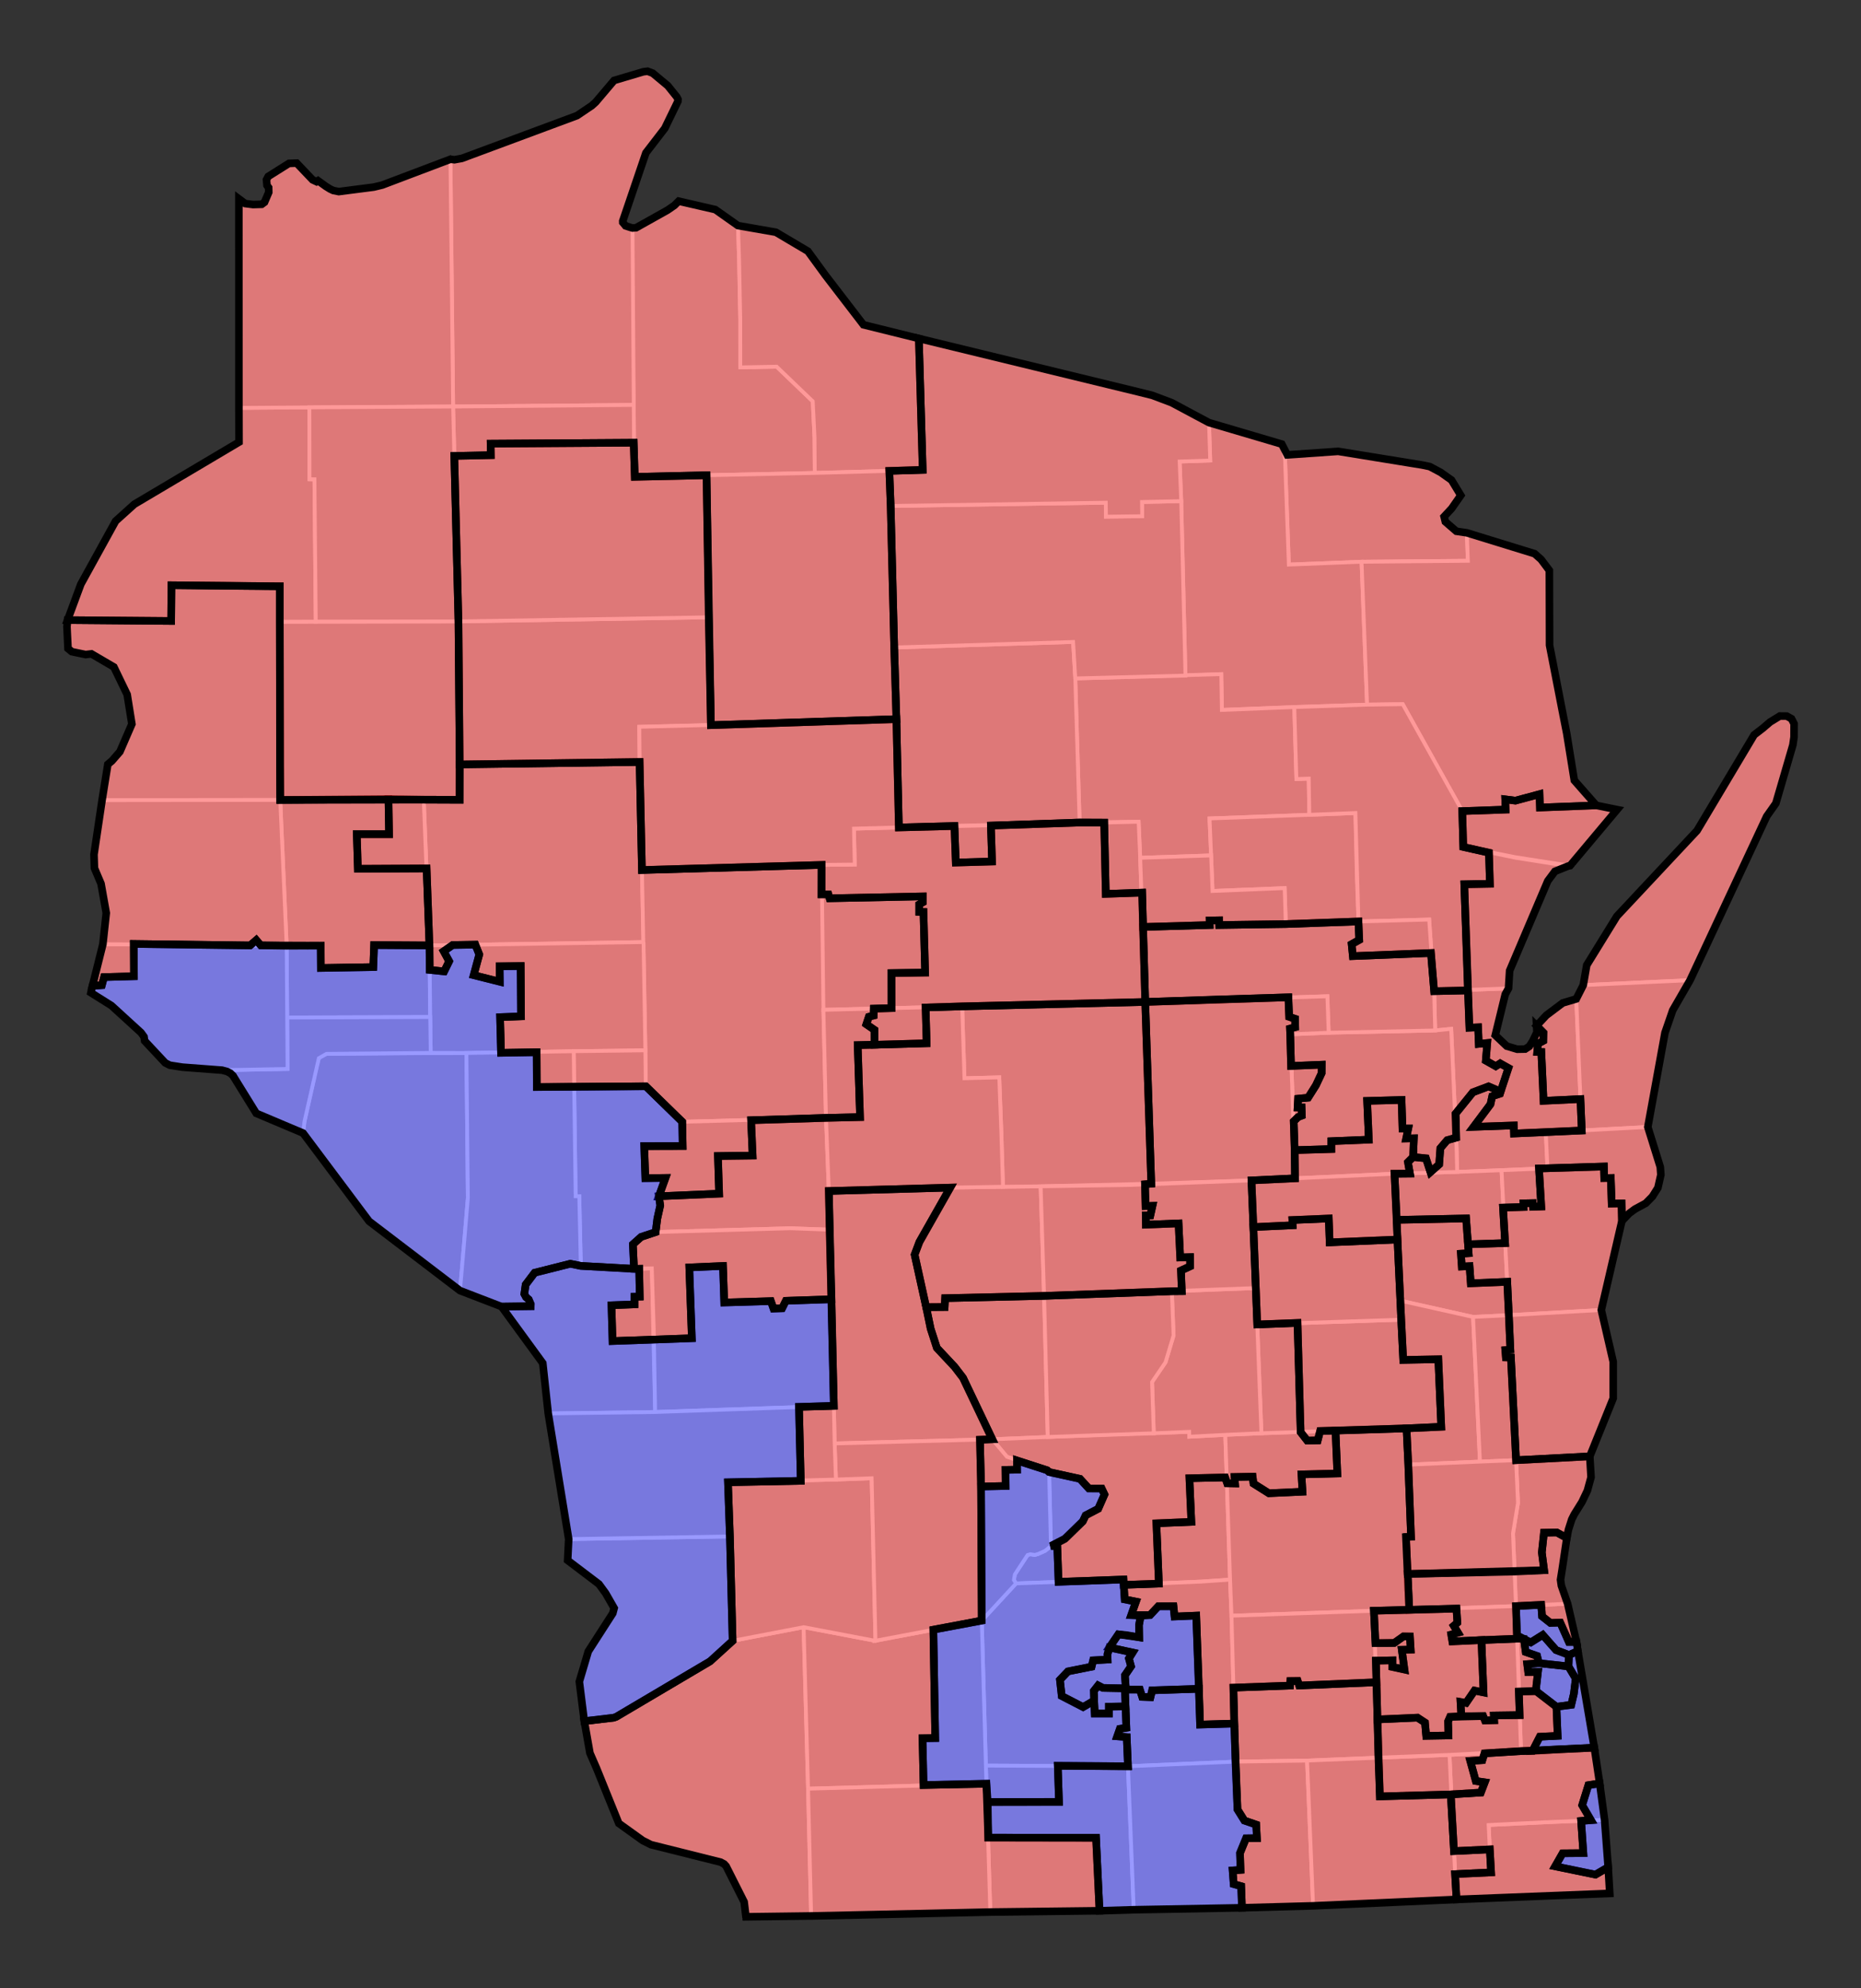 <?xml version="1.0" encoding="UTF-8" standalone="no"?>
<svg
   version="1.1"
   id="svg9022"
   inkscape:output_extension="org.inkscape.output.svg.inkscape"
   sodipodi:docname="2023 Senate Partisan.svg"
   inkscape:version="1.1 (c68e22c387, 2021-05-23)"
   sodipodi:version="0.32"
   x="0px"
   y="0px"
   width="245.229px"
   height="261.912px"
   viewBox="0 0 245.229 261.912"
   enable-background="new 0 0 245.229 261.912"
   xml:space="preserve"
   xmlns:inkscape="http://www.inkscape.org/namespaces/inkscape"
   xmlns:sodipodi="http://sodipodi.sourceforge.net/DTD/sodipodi-0.dtd"
   xmlns="http://www.w3.org/2000/svg"
   xmlns:svg="http://www.w3.org/2000/svg"
   xmlns:rdf="http://www.w3.org/1999/02/22-rdf-syntax-ns#"
   xmlns:cc="http://creativecommons.org/ns#"
   xmlns:dc="http://purl.org/dc/elements/1.1/"><rect x="0" y="0" width="245.229" height="261.912" fill="#333333" stroke="none"/>
<defs
   id="defs8483"><rect
   x="228.054"
   y="126.905"
   width="11.239"
   height="127.841"
   id="rect84641" />
	
	
		<inkscape:perspective
   id="perspective9030"
   inkscape:vp_z="744.09448 : 526.18109 : 1"
   inkscape:vp_y="0 : 1000 : 0"
   inkscape:vp_x="0 : 526.18109 : 1"
   sodipodi:type="inkscape:persp3d"
   inkscape:persp3d-origin="372.04724 : 350.78739 : 1">
		</inkscape:perspective>
</defs>
<sodipodi:namedview
   showgrid="false"
   inkscape:cy="156.14447"
   inkscape:cx="162.02931"
   inkscape:zoom="2.5489215"
   objecttolerance="10"
   guidetolerance="10"
   gridtolerance="10000"
   borderopacity="1.0"
   bordercolor="#666666"
   pagecolor="#ffffff"
   id="base"
   inkscape:window-maximized="0"
   inkscape:window-y="0"
   inkscape:window-x="770"
   inkscape:window-height="1008"
   inkscape:window-width="1174"
   inkscape:current-layer="Senate"
   inkscape:document-units="px"
   inkscape:pageshadow="2"
   inkscape:pageopacity="0.0"
   inkscape:pagecheckerboard="0"
   inkscape:document-rotation="0"
   showguides="false">
	</sodipodi:namedview>
<g
   inkscape:groupmode="layer"
   id="Counties"
   transform="translate(-316.521,-331.867)"
   inkscape:label="Counties"
   style="display:inline"
   sodipodi:insensitive="true">

	<path
   id="WI_Adams"
   inkscape:label="Adams, WI"
   fill="#CCCCCC"
   stroke="#ffffff"
   stroke-width="1.067"
   d="m 453.651,488.159 0.45,14.431 0.486,18.586 -7.312,0.307 -3.856,-8.097 -3.447,-3.944 -0.819,-2.528 -2.11,-9.752 0.632,-1.676 4.063,-7.161 6.949,-0.112 4.964,-0.054"
   style="fill:#c8c8c8;fill-opacity:1;stroke-width:0.5;stroke-miterlimit:4;stroke-dasharray:none" />
	<path
   id="WI_Ashland"
   inkscape:label="Ashland, WI"
   fill="#CCCCCC"
   stroke="#ffffff"
   stroke-width="1.067"
   d="m 399.508,361.801 0.356,0.106 0.326,0.012 0.154,-0.05 4.132,-2.314 0.916,-0.632 0.559,-0.556 4.825,1.111 2.993,2.111 0.144,4.565 0.153,7.793 0.004,6.318 4.793,-0.093 4.755,4.563 0.231,4.722 0.036,4.714 -14.265,0.305 -9.455,0.212 -0.068,-0.786 -0.066,-8.688 -0.523,-23.413"
   style="fill:#c8c8c8;fill-opacity:1;stroke-width:0.5;stroke-miterlimit:4;stroke-dasharray:none" />
	<path
   id="WI_Barron"
   inkscape:label="Barron, WI"
   fill="#CCCCCC"
   stroke="#ffffff"
   stroke-width="1.067"
   d="m 353.398,413.777 23.537,-0.044 0.146,23.502 -4.719,-0.017 -18.913,0.038 -0.051,-23.479"
   style="fill:#c8c8c8;fill-opacity:1;stroke-width:0.5;stroke-miterlimit:4;stroke-dasharray:none"
   sodipodi:nodetypes="cccccc" />
	<path
   id="WI_Bayfield"
   style="fill:#c8c8c8;fill-opacity:1;stroke:#ffffff;stroke-width:0.5;stroke-miterlimit:4;stroke-dasharray:none;stroke-opacity:1"
   inkscape:label="Bayfield, WI"
   d="m 85.332,9.385 -0.574,0.074 -3.645,0.994 -0.195,0.146 -1.16,1.391 -1.273,1.479 -0.494,0.443 -1.619,1.105 -0.334,0.213 -15.17,5.635 -0.977,0.178 -0.535,-0.062 0.352,32.578 23.803,-0.21 -0.166,-23.31 -0.357,-0.105 -0.549,-0.178 -0.369,-0.447 -0.006,-0.191 3.049,-8.977 2.488,-3.23 1.729,-3.561 0.012,-0.268 -0.146,-0.295 -1.199,-1.494 -1.984,-1.652 z"
   transform="translate(316.521,331.867)"
   sodipodi:nodetypes="ccccccccccccccccccccccccccc" />
	<path
   id="WI_Brown"
   inkscape:label="Brown, WI"
   fill="#CCCCCC"
   stroke="#ffffff"
   stroke-width="1.067"
   d="m 505.505,462.443 9.804,-0.368 -0.432,0.784 -1.288,5.052 -0.029,0.342 1.511,1.432 1.378,0.41 1.051,-0.018 0.547,-0.361 0.444,-0.69 0.559,-1.166 0.062,-0.281 -0.189,-0.388 0.083,-0.188 1.27,-1.369 2.177,-1.636 1.776,-0.528 0.727,17.333 -2.367,0.109 -2.375,0.104 0.229,4.759 -6.057,0.259 -5.848,0.225 -0.08,-3.149 -0.71,-15.698 -2.106,0.21 -0.137,-5.179"
   style="fill:#c8c8c8;fill-opacity:1;stroke-width:0.5;stroke-miterlimit:4;stroke-dasharray:none"
   sodipodi:nodetypes="ccccccccccccccccccccccccccc" />
	<path
   id="WI_Buffalo"
   inkscape:label="Buffalo, WI"
   fill="#CCCCCC"
   stroke="#ffffff"
   stroke-width="1.067"
   d="m 377.985,470.59 0.188,19.109 -0.646,7.649 -0.394,4.546 -11.979,-9.136 -8.7,-11.614 0.187,-1.521 1.622,-7.348 0.269,-0.998 0.25,-0.22 0.758,-0.354 13.728,-0.095 4.717,-0.018"
   style="fill:#c8c8c8;fill-opacity:1;stroke-width:0.5;stroke-miterlimit:4;stroke-dasharray:none" />
	<path
   id="WI_Burnett"
   style="fill:#c8c8c8;fill-opacity:1;stroke:#ffffff;stroke-width:0.5;stroke-miterlimit:4;stroke-dasharray:none;stroke-opacity:1"
   inkscape:label="Burnett, WI"
   d="m 40.784,63.14 -0.016,-9.47 -9.281,0.066 0.012,4.508 -9.23,5.414 -4.561,2.766 -2.471,2.225 -4.582,8.316 -1.75,4.732 13.646,0.113 0.041,-4.711 14.285,0.137 v 4.674 l 4.735,-0.019 -0.176,-18.749 z"
   transform="translate(316.521,331.867)"
   sodipodi:nodetypes="cccccccccccccccc" />
	<path
   id="WI_Calumet"
   inkscape:label="Calumet, WI"
   fill="#CCCCCC"
   stroke="#ffffff"
   stroke-width="1.067"
   d="m 508.536,486.258 5.848,-0.225 0.968,19.1 -4.722,0.23 -9.581,-2.143 -0.77,-16.725 8.257,-0.237"
   style="fill:#c8c8c8;fill-opacity:1;stroke-width:0.5;stroke-miterlimit:4;stroke-dasharray:none" />
	<path
   id="WI_Chippewa"
   style="fill:#c8c8c8;fill-opacity:1;stroke:#ffffff;stroke-width:0.5;stroke-miterlimit:4;stroke-dasharray:none;stroke-opacity:1"
   inkscape:label="Chippewa, WI"
   d="m 60.573,100.711 -0.013,4.657 -4.72,-0.019 0.752,19.205 28.205,-0.445 -0.205,-9.494 -0.307,-14.228 z"
   transform="translate(316.521,331.867)"
   sodipodi:nodetypes="cccccccc" />
	<path
   id="WI_Clark"
   style="fill:#c8c8c8;fill-opacity:1;stroke:#ffffff;stroke-width:0.5;stroke-miterlimit:4;stroke-dasharray:none;stroke-opacity:1"
   inkscape:label="Clark, WI"
   d="m 108.266,113.944 -23.675,0.672 0.451,23.76 0.057,4.736 4.798,4.675 c 0,0 18.947,-0.514 18.947,-0.514 l -0.339,-14.235 0.165,2.6e-4 z"
   transform="translate(316.521,331.867)"
   sodipodi:nodetypes="ccccccccc" />
	<path
   id="WI_Columbia"
   inkscape:label="Columbia, WI"
   fill="#CCCCCC"
   stroke="#ffffff"
   stroke-width="1.067"
   d="m 463.192,520.827 10.031,-0.329 0.011,0.647 4.747,-0.247 0.63,19.074 -3.809,0.261 -10.212,0.43 -0.029,-0.704 -14.146,0.512 -0.289,-0.446 0.125,-0.741 1.676,-2.552 0.368,-0.101 0.568,0.092 0.423,-0.115 0.974,-0.439 0.746,-0.625 -0.243,-9.743 -0.258,-0.236 -5.296,-1.776 -1.933,-2.306 15.915,-0.656"
   style="fill:#c8c8c8;fill-opacity:1;stroke-width:0.5;stroke-miterlimit:4;stroke-dasharray:none"
   sodipodi:nodetypes="cccccccccccccccccccccc" />
	<path
   id="WI_Crawford"
   style="fill:#c8c8c8;fill-opacity:1;stroke:#ffffff;stroke-width:0.5;stroke-miterlimit:4;stroke-dasharray:none;stroke-opacity:1"
   inkscape:label="Crawford, WI"
   d="m 96.182,202.412 -21.242,0.352 -0.139,2.801 4.127,3.131 0.875,1.197 1.127,1.967 -0.178,0.676 -3.23,5.02 -1.182,3.984 0.656,5.215 3.871,-0.457 0.326,-0.113 12.385,-7.322 2.959,-2.695 z"
   transform="translate(316.521,331.867)" />
	<path
   id="WI_Dane"
   inkscape:label="Dane, WI"
   fill="#CCCCCC"
   stroke="#ffffff"
   stroke-width="1.067"
   d="m 478.611,539.972 0.188,4.754 0.518,19.223 -14.161,0.613 -18.722,-0.091 -0.544,-19.101 4.526,-4.9 14.146,-0.512 0.029,0.704 10.212,-0.43 3.808,-0.26"
   style="fill:#c8c8c8;fill-opacity:1;stroke-width:0.5;stroke-miterlimit:4;stroke-dasharray:none" />
	<path
   id="WI_Dodge"
   inkscape:label="Dodge, WI"
   fill="#CCCCCC"
   stroke="#ffffff"
   stroke-width="1.067"
   d="m 482.74,520.69 4.762,-0.171 14.363,-0.474 0.179,3.598 0.051,1.183 0.362,9.503 -0.67,0.031 0.439,9.594 -4.662,0.119 -18.766,0.653 -0.188,-4.754 -0.63,-19.074 4.76,-0.208"
   style="fill:#c8c8c8;fill-opacity:1;stroke-width:0.5;stroke-miterlimit:4;stroke-dasharray:none" />
	<path
   id="WI_Door"
   style="fill:#c8c8c8;fill-opacity:1;stroke:#ffffff;stroke-width:0.5;stroke-miterlimit:4;stroke-dasharray:none;stroke-opacity:1"
   inkscape:label="Door, WI"
   d="m 222.704,129.132 1.042,-2.466 5.418,-11.598 3.637,-7.523 1.205,-1.709 2.242,-7.688 0.152,-1.045 0.01,-1.754 -0.342,-0.66 -0.225,-0.236 -0.41,-0.113 -0.896,-0.01 -1.287,0.787 -2.104,1.701 -7.521,12.609 -10.562,11.277 -0.969,1.418 -3.004,5.023 -0.459,2.635 c -1.9e-4,-4.2e-4 14.073,-0.649 14.073,-0.649 z"
   transform="translate(316.521,331.867)"
   sodipodi:nodetypes="cccccccccccccccccccc" />
	<path
   id="WI_Douglas"
   style="fill:#c8c8c8;fill-opacity:1;stroke:#ffffff;stroke-width:0.5;stroke-miterlimit:4;stroke-dasharray:none;stroke-opacity:1"
   inkscape:label="Douglas, WI"
   d="m 59.707,53.559 -0.352,-32.578 -8.975,3.396 -1.115,0.27 -4.623,0.596 -0.715,-0.141 -0.439,-0.207 -0.559,-0.348 -1.023,-0.742 -0.199,0.127 -0.52,-0.246 -2.094,-2.197 -1.018,0.039 -2.73,1.717 -0.229,0.428 -0.051,0.4 0.117,0.348 v 0.039 l 0.182,0.219 0.037,0.039 0.016,0.609 -0.561,1.318 -0.18,0.162 -0.189,0.107 -1.133,0.035 -1.045,-0.131 -0.832,-0.623 0.012,13.377 -0.005,9.7 0.002,4.465 9.28,-0.066 z"
   transform="translate(316.521,331.867)"
   sodipodi:nodetypes="cccccccccccccccccccccccccccccccc" />
	<path
   id="WI_Dunn"
   style="fill:#c8c8c8;fill-opacity:1;stroke:#ffffff;stroke-width:0.5;stroke-miterlimit:4;stroke-dasharray:none;stroke-opacity:1"
   inkscape:label="Dunn, WI"
   d="m 51.191,105.279 -14.264,0.109 0.848,19.209 0.068,9.455 18.845,-0.063 -0.097,-9.435 -0.752,-19.205 z"
   transform="translate(316.521,331.867)"
   sodipodi:nodetypes="cccccccc" />
	<path
   id="WI_Eau_Claire"
   inkscape:label="Eau Claire, WI"
   fill="#CCCCCC"
   stroke="#ffffff"
   stroke-width="1.067"
   d="m 401.318,455.976 0.245,14.267 -9.447,0.115 -14.131,0.232 -4.706,-0.012 -0.069,-4.721 -0.098,-9.435 28.206,-0.446"
   style="fill:#c8c8c8;fill-opacity:1;stroke-width:0.5;stroke-miterlimit:4;stroke-dasharray:none"
   sodipodi:nodetypes="cccccccc" />
	<path
   id="WI_Florence"
   inkscape:label="Florence, WI"
   fill="#CCCCCC"
   stroke="#ffffff"
   stroke-width="1.067"
   d="m 485.425,390.375 0.731,1.419 6.695,-0.464 11.042,1.794 0.084,0.023 0.941,0.187 1.426,0.755 0.875,0.629 0.573,0.397 1.063,1.644 0.111,0.178 0.049,0.192 -0.566,0.895 -0.64,0.836 -0.274,0.202 -0.699,0.83 -0.022,0.037 -0.062,0.188 0.228,0.486 0.037,0.022 1.412,1.232 0.318,0.088 0.512,0.154 0.037,0.019 0.519,-0.058 0.129,3.688 c 0,0 -14.009,0.129 -14.008,0.123 l -9.58,0.377 -0.507,-14.048 -0.424,-1.825"
   style="fill:#c8c8c8;fill-opacity:1;stroke-width:0.5;stroke-miterlimit:4;stroke-dasharray:none"
   sodipodi:nodetypes="cccccccccccccccccccccccccccccc" />
	<path
   id="WI_Fond_du_Lac"
   inkscape:label="Fond du Lac, WI"
   fill="#CCCCCC"
   stroke="#ffffff"
   stroke-width="1.067"
   d="m 510.63,505.364 0.91,19.06 -9.445,0.402 -0.051,-1.183 -0.179,-3.598 -14.363,0.474 -4.762,0.171 -0.548,-14.333 18.973,-0.629 -0.116,-2.507 9.581,2.143"
   style="fill:#c8c8c8;fill-opacity:1;stroke-width:0.5;stroke-miterlimit:4;stroke-dasharray:none" />
	<path
   id="WI_Forest"
   style="fill:#c8c8c8;fill-opacity:1;stroke:#ffffff;stroke-width:0.5;stroke-miterlimit:4;stroke-dasharray:none;stroke-opacity:1"
   inkscape:label="Forest, WI"
   d="m 159.312,55.678 0.16,4.99 -4.031,0.135 0.211,5.219 0.561,22.982 4.719,-0.189 0.08,4.715 9.377,-0.371 9.754,-0.322 -0.729,-18.832 -9.58,0.377 -0.506,-14.049 -0.424,-1.824 z"
   transform="translate(316.521,331.867)" />
	<path
   id="WI_Grant"
   inkscape:label="Grant, WI"
   fill="#CCCCCC"
   stroke="#ffffff"
   stroke-width="1.067"
   d="m 413.059,548.033 9.356,-1.799 0.587,21.278 0.404,16.771 -8.588,0.112 0.162,-0.257 -0.015,-0.31 -0.386,-1.39 -2.37,-4.706 -0.276,-0.298 -0.449,-0.241 -1.982,-0.55 -5.128,-1.177 -2.08,-0.575 -1.089,-0.552 -3.141,-2.253 -0.458,-1.046 -3.348,-8.218 -0.741,-4.202 3.87,-0.456 0.326,-0.115 12.385,-7.321 2.961,-2.695"
   style="fill:#c8c8c8;fill-opacity:1;stroke-width:0.5;stroke-miterlimit:4;stroke-dasharray:none" />
	<path
   id="WI_Green"
   inkscape:label="Green, WI"
   fill="#CCCCCC"
   stroke="#ffffff"
   stroke-width="1.067"
   d="m 446.433,564.471 18.722,0.091 0.763,18.9 -1.433,0.037 -17.469,0.269 -0.514,-16.906 -0.069,-2.391"
   style="fill:#c8c8c8;fill-opacity:1;stroke-width:0.5;stroke-miterlimit:4;stroke-dasharray:none" />
	<path
   id="WI_Green_Lake"
   inkscape:label="Green Lake, WI"
   fill="#CCCCCC"
   stroke="#ffffff"
   stroke-width="1.067"
   d="m 482.003,501.557 0.189,4.8 0.548,14.333 -4.759,0.208 -4.747,0.247 -0.011,-0.647 -4.665,0.194 -0.229,-6.745 1.775,-2.607 1.06,-3.531 -0.229,-5.831 11.068,-0.421"
   style="fill:#c8c8c8;fill-opacity:1;stroke:#ffffff;stroke-width:0.5;stroke-miterlimit:4;stroke-dasharray:none;stroke-opacity:1" />
	<path
   id="WI_Iowa"
   inkscape:label="Iowa, WI"
   fill="#CCCCCC"
   stroke="#ffffff"
   stroke-width="1.067"
   d="m 445.889,545.37 0.544,19.101 0.069,2.391 -23.5,0.651 -0.587,-21.278 9.429,1.794 14.045,-2.659"
   style="fill:#c8c8c8;fill-opacity:1;stroke-width:0.5;stroke-miterlimit:4;stroke-dasharray:none" />
	<path
   id="WI_Iron"
   inkscape:label="Iron, WI"
   fill="#CCCCCC"
   stroke="#ffffff"
   stroke-width="1.067"
   d="m 418.76,362.461 4.221,2.499 7.321,9.695 3.479,0.867 3.82,0.939 0.507,17.313 -4.396,0.128 -9.825,0.271 -0.036,-4.714 -0.231,-4.722 -4.755,-4.563 -4.793,0.093 -0.004,-6.318 -0.153,-7.793 -0.144,-4.565 4.989,0.87"
   style="fill:#c8c8c8;fill-opacity:1;stroke-width:0.5;stroke-miterlimit:4;stroke-dasharray:none" />
	<path
   id="WI_Jackson"
   style="fill:#c8c8c8;fill-opacity:1;stroke:#ffffff;stroke-width:0.5;stroke-miterlimit:4;stroke-dasharray:none;stroke-opacity:1"
   inkscape:label="Jackson, WI"
   d="m 85.041,138.375 -9.445,0.115 0.258,19.113 h 0.479 l 0.201,9.17 7.012,0.385 -0.153,-3.231 1.09,-0.974 1.91,-0.637 17.766,-0.5 5.164,0.188 0.008,0.002 v -0.002 l -0.111,-5.098 -0.375,-9.633 -18.947,0.514 -4.797,-4.676 z"
   transform="translate(316.521,331.867)"
   sodipodi:nodetypes="cccccccccccccccccc" />
	<path
   id="WI_Jefferson"
   inkscape:label="Jefferson, WI"
   fill="#CCCCCC"
   stroke="#ffffff"
   stroke-width="1.067"
   d="m 478.799,544.726 18.766,-0.653 0.598,19.356 -9.406,0.384 -9.439,0.136 -0.519,-19.223"
   style="fill:#c8c8c8;fill-opacity:1;stroke-width:0.5;stroke-miterlimit:4;stroke-dasharray:none" />
	<path
   id="WI_Juneau"
   inkscape:label="Juneau, WI"
   fill="#CCCCCC"
   stroke="#ffffff"
   stroke-width="1.067"
   d="m 425.74,488.773 15.997,-0.448 -4.063,7.161 -0.632,1.676 2.11,9.752 0.819,2.528 3.447,3.944 3.856,8.097 -20.773,0.547 -0.104,-4.95 -0.547,-23.208 -0.11,-5.099"
   style="fill:#c8c8c8;fill-opacity:1;stroke-width:0.5;stroke-miterlimit:4;stroke-dasharray:none" />
	<path
   id="WI_Kenosha"
   inkscape:label="Kenosha, WI"
   fill="#CCCCCC"
   stroke="#ffffff"
   stroke-width="1.067"
   d="m 508.116,575.736 4.722,-0.227 -0.155,-3.211 7.416,-0.362 7.862,-0.324 0.682,9.7 -16.018,0.524 -4.172,0.269 -0.337,-6.369"
   style="fill:#c8c8c8;fill-opacity:1;stroke-width:0.5;stroke-miterlimit:4;stroke-dasharray:none" />
	<path
   id="WI_Kewaunee"
   inkscape:label="Kewaunee, WI"
   fill="#CCCCCC"
   stroke="#ffffff"
   stroke-width="1.067"
   d="m 525.152,461.648 14.073,-0.649 -2.286,3.961 -1.021,2.961 -0.484,2.252 -1.779,10.166 -8.701,0.464 -0.727,-17.333 0.925,-1.822"
   style="fill:#c8c8c8;fill-opacity:1;stroke-width:0.5;stroke-miterlimit:4;stroke-dasharray:none" />
	<path
   id="WI_La_Crosse"
   style="fill:#c8c8c8;fill-opacity:1;stroke:#ffffff;stroke-width:0.5;stroke-miterlimit:4;stroke-dasharray:none;stroke-opacity:1"
   inkscape:label="La Crosse, WI"
   d="m 75.146,166.49 -4.695,1.184 -1.184,1.564 -0.059,0.188 -0.117,1.047 0.232,0.428 0.352,0.301 0.264,0.619 -0.008,0.266 -3.84,0.053 5.434,7.447 0.717,6.629 14.092,-0.191 -0.443,-18.93 -2.346,0.064 -7.012,-0.385 c 0,0 -1.386,-0.284 -1.387,-0.283 z"
   transform="translate(316.521,331.867)"
   sodipodi:nodetypes="ccccccccccccccccc" />
	<path
   id="WI_Lafayette"
   inkscape:label="Lafayette, WI"
   fill="#CCCCCC"
   stroke="#ffffff"
   stroke-width="1.067"
   d="m 423.003,567.513 23.5,-0.651 0.514,16.906 -3.572,0.078 -20.037,0.438 -0.405,-16.771"
   style="fill:#c8c8c8;fill-opacity:1;stroke-width:0.5;stroke-miterlimit:4;stroke-dasharray:none" />
	<path
   id="WI_Langlade"
   inkscape:label="Langlade, WI"
   fill="#CCCCCC"
   stroke="#ffffff"
   stroke-width="1.067"
   d="m 458.212,421.244 9.409,-0.282 9.832,-0.281 0.079,4.716 9.541,-0.378 0.279,9.479 1.623,-0.056 0.081,4.771 -13.152,0.48 0.208,4.873 -9.344,0.31 -0.208,-4.753 -7.775,0.109 z"
   style="fill:#c8c8c8;fill-opacity:1;stroke-width:0.5;stroke-miterlimit:4;stroke-dasharray:none"
   sodipodi:nodetypes="cccccccccccccc" />
	<path
   id="WI_Lincoln"
   inkscape:label="Lincoln, WI"
   fill="#CCCCCC"
   stroke="#ffffff"
   stroke-width="1.067"
   d="m 458.212,421.244 0.573,18.987 -23.817,0.645 -0.325,-14.27 -0.289,-9.437 14.193,-0.438 9.382,-0.291 z"
   style="fill:#c8c8c8;fill-opacity:1;stroke-width:0.5;stroke-miterlimit:4;stroke-dasharray:none"
   sodipodi:nodetypes="cccccccc" />
	<path
   id="WI_Manitowoc"
   inkscape:label="Manitowoc, WI"
   fill="#CCCCCC"
   stroke="#ffffff"
   stroke-width="1.067"
   d="m 524.953,480.802 8.701,-0.464 1.643,5.269 0.077,1.036 -0.15,0.985 -0.237,0.72 -0.729,1.155 -0.87,0.883 -1.421,0.77 -0.766,0.565 -0.955,0.994 -1.2,4.708 -0.383,1.684 -1.134,5.342 -12.178,0.685 -0.968,-19.1 6.057,-0.259 -0.229,-4.759 2.375,-0.104 2.367,-0.11"
   style="fill:#c8c8c8;fill-opacity:1;stroke-width:0.5;stroke-miterlimit:4;stroke-dasharray:none" />
	<path
   id="WI_Marathon"
   inkscape:label="Marathon, WI"
   fill="#CCCCCC"
   stroke="#ffffff"
   stroke-width="1.067"
   d="m 434.968,440.876 31.592,-0.753 0.208,4.752 0.666,18.994 -24.128,0.578 -18.28,0.459 -0.239,-19.095 4.367,-0.048 -0.076,-3.153 -0.028,-1.577 5.918,-0.157"
   style="fill:#c8c8c8;fill-opacity:1;stroke-width:0.5;stroke-miterlimit:4;stroke-dasharray:none"
   sodipodi:nodetypes="ccccccccccc" />
	<path
   id="WI_Marquette"
   inkscape:label="Marquette, WI"
   fill="#CCCCCC"
   stroke="#ffffff"
   stroke-width="1.067"
   d="m 470.935,501.977 0.229,5.831 -1.06,3.531 -1.775,2.607 0.229,6.745 -13.971,0.484 -0.486,-18.586 16.834,-0.612"
   style="fill:#c8c8c8;fill-opacity:1;stroke:#ffffff;stroke-width:0.5;stroke-miterlimit:4;stroke-dasharray:none;stroke-opacity:1" />
	<path
   id="WI_Marinette"
   style="fill:#c8c8c8;fill-opacity:1;stroke:#ffffff;stroke-width:0.5;stroke-miterlimit:4;stroke-dasharray:none;stroke-opacity:1"
   inkscape:label="Marinette, WI"
   d="m 193.293,70.195 0.131,3.686 -14.01,0.129 0.729,18.826 4.699,-0.062 7.848,14.086 0.133,4.717 6.893,1.359 7.18,1.117 6.201,-7.391 -1.725,-0.334 -0.984,-0.205 -0.037,-0.018 -2.896,-3.293 -0.162,-0.295 -0.299,-1.133 -0.019,-0.039 L 204.188,85 l -0.025,-9.85 -1.09,-1.451 -0.094,-0.096 -0.059,-0.045 -0.701,-0.613 z"
   transform="translate(316.521,331.867)"
   sodipodi:nodetypes="cccccccccccccccccccccccc" />
	<path
   id="WI_Menominee"
   inkscape:label="Menominee, WI"
   fill="#CCCCCC"
   stroke="#ffffff"
   stroke-width="1.067"
   d="m 476.112,444.566 -0.208,-4.873 13.152,-0.48 6.073,-0.236 0.192,8.459 0.208,5.83 -9.574,0.339 -0.154,-4.735 -9.499,0.379 z"
   style="fill:#c8c8c8;fill-opacity:1;stroke-width:0.5;stroke-miterlimit:4;stroke-dasharray:none"
   sodipodi:nodetypes="cccccccccc" />
	<path
   id="WI_Milwaukee"
   inkscape:label="Milwaukee, WI"
   fill="#CCCCCC"
   stroke="#ffffff"
   stroke-width="1.067"
   d="m 523.095,543.148 3.513,18.963 -9.658,0.45 -0.662,-19.105 6.807,-0.308"
   style="fill:#c8c8c8;fill-opacity:1;stroke-width:0.5;stroke-miterlimit:4;stroke-dasharray:none" />
	<path
   id="WI_Monroe"
   style="fill:#c8c8c8;fill-opacity:1;stroke:#ffffff;stroke-width:0.5;stroke-miterlimit:4;stroke-dasharray:none;stroke-opacity:1"
   inkscape:label="Monroe, WI"
   d="m 104.158,161.816 -13.623,0.383 -4.143,0.117 -1.91,0.637 -1.09,0.975 0.152,3.23 2.346,-0.064 0.25,7.816 0.193,11.113 23.545,-0.811 -0.549,-23.209 z"
   transform="translate(316.521,331.867)"
   sodipodi:nodetypes="cccccccccccc" />
	<path
   id="WI_Oconto"
   style="fill:#c8c8c8;fill-opacity:1;stroke:#ffffff;stroke-width:0.5;stroke-miterlimit:4;stroke-dasharray:none;stroke-opacity:1"
   inkscape:label="Oconto, WI"
   d="m 170.552,93.152 0.278,9.479 1.623,-0.057 0.082,4.771 6.073,-0.236 0.4,14.289 4.859,-0.121 4.457,-0.131 0.66,9.43 9.803,-0.369 h 0.002 l 0.143,-2.326 5.027,-11.82 0.705,-1.08 0.238,-0.184 1.74,-0.697 L 199.688,113 l -6.865,-1.424 -0.133,-4.717 -7.848,-14.086 -4.699,0.062 z"
   transform="translate(316.521,331.867)"
   sodipodi:nodetypes="cccccccccccccccccccccc" />
	<path
   id="WI_Oneida"
   style="fill:#c8c8c8;fill-opacity:1;stroke:#ffffff;stroke-width:0.5;stroke-miterlimit:4;stroke-dasharray:none;stroke-opacity:1"
   inkscape:label="Oneida, WI"
   d="m 145.734,68.064 -0.023,-1.842 c 0,0 -28.345,0.434 -28.346,0.434 l 0.467,18.646 23.576,-0.73 0.283,4.805 14.521,-0.373 -0.561,-22.982 -5.17,0.111 0.025,1.875 z"
   transform="translate(316.521,331.867)"
   sodipodi:nodetypes="ccccccccccc" />
	<path
   id="WI_Outagamie"
   inkscape:label="Outagamie, WI"
   fill="#CCCCCC"
   stroke="#ffffff"
   stroke-width="1.067"
   d="m 491.602,467.918 14.04,-0.296 2.104,-0.212 0.71,15.698 0.08,3.149 -8.257,0.238 -13.111,0.608 -0.38,-12.285 -0.253,-6.688 5.067,-0.212"
   style="fill:#c8c8c8;fill-opacity:1;stroke-width:0.5;stroke-miterlimit:4;stroke-dasharray:none" />
	<path
   id="WI_Ozaukee"
   inkscape:label="Ozaukee, WI"
   fill="#CCCCCC"
   stroke="#ffffff"
   stroke-width="1.067"
   d="m 516.298,524.236 9.716,-0.508 0.166,2.755 -0.482,1.757 -0.706,1.486 -1.034,1.66 -0.324,0.653 -0.277,0.756 -0.157,0.604 -1.044,6.585 0.111,0.783 0.648,2.086 0.181,0.294 -6.808,0.308 -0.395,-9.575 0.658,-4.024 -0.253,-5.62"
   style="fill:#c8c8c8;fill-opacity:1;stroke-width:0.5;stroke-miterlimit:4;stroke-dasharray:none" />
	<path
   id="WI_Pepin"
   style="fill:#c8c8c8;fill-opacity:1;stroke:#ffffff;stroke-width:0.5;stroke-miterlimit:4;stroke-dasharray:none;stroke-opacity:1"
   inkscape:label="Pepin, WI"
   d="m 56.689,133.99 -18.845,0.063 0.049,6.771 -8.633,0.164 0.662,0.176 0.434,0.229 0.363,0.34 0.125,0.213 2.924,4.727 6.164,2.607 0.188,-1.523 1.893,-8.346 1.008,-0.574 13.738,-0.125 z"
   transform="translate(316.521,331.867)"
   sodipodi:nodetypes="ccccccccccccccc" />
	<path
   id="WI_Pierce"
   inkscape:label="Pierce, WI"
   fill="#CCCCCC"
   stroke="#ffffff"
   stroke-width="1.067"
   d="m 330.079,456.255 24.218,0.209 0.116,16.227 -8.632,0.165 -5.232,-0.397 -1.65,-0.255 -0.604,-0.306 -2.719,-2.906 -0.078,-0.536 -0.399,-0.548 -3.894,-3.559 -2.708,-1.699 1.582,-6.395"
   style="fill:#c8c8c8;fill-opacity:1;stroke:#ffffff;stroke-width:0.5;stroke-miterlimit:4;stroke-dasharray:none;stroke-opacity:1"
   sodipodi:nodetypes="ccccccccccccc" />
	<path
   id="WI_Polk"
   style="fill:#c8c8c8;fill-opacity:1;stroke:#ffffff;stroke-width:0.5;stroke-miterlimit:4;stroke-dasharray:none;stroke-opacity:1"
   inkscape:label="Polk, WI"
   d="m 22.591,77.099 -0.04,4.711 -13.649,-0.113 -0.082,0.859 0.004,0.359 0.045,1.451 0.094,1.074 0.5,0.416 1.82,0.375 0.766,-0.09 2.957,1.73 1.752,3.631 0.623,3.881 -1.582,3.643 -1.061,1.221 -0.053,0.039 -0.477,0.402 -0.76,4.725 23.478,-0.026 -0.05,-28.151 z"
   transform="translate(316.521,331.867)"
   sodipodi:nodetypes="ccccccccccccccccccccc" />
	<path
   id="WI_Portage"
   inkscape:label="Portage, WI"
   fill="#CCCCCC"
   stroke="#ffffff"
   stroke-width="1.067"
   d="m 443.306,464.448 24.128,-0.578 0.792,23.941 -14.575,0.348 -4.965,0.054 -0.21,-6.952 -0.279,-7.459 -4.587,0.121 -0.304,-9.475"
   style="fill:#c8c8c8;fill-opacity:1;stroke:#ffffff;stroke-width:0.5;stroke-miterlimit:4;stroke-dasharray:none;stroke-opacity:1"
   sodipodi:nodetypes="ccccccccc" />
	<path
   id="WI_Price"
   inkscape:label="Price, WI"
   fill="#CCCCCC"
   stroke="#ffffff"
   stroke-width="1.067"
   d="m 423.886,394.173 9.825,-0.271 0.176,4.622 0.467,18.646 0.289,9.437 -3.19,0.041 -6.136,0.334 -15.115,0.42 -0.289,-14.209 -0.291,-18.715 z"
   style="fill:#c8c8c8;fill-opacity:1;stroke-width:0.5;stroke-miterlimit:4;stroke-dasharray:none"
   sodipodi:nodetypes="ccccccccccc" />
	<path
   id="WI_Racine"
   inkscape:label="Racine, WI"
   fill="#CCCCCC"
   stroke="#ffffff"
   stroke-width="1.067"
   d="m 516.949,562.561 9.658,-0.45 1.354,9.501 -7.862,0.324 -7.416,0.362 0.155,3.211 -4.722,0.227 -0.591,-12.674 9.424,-0.501"
   style="fill:#c8c8c8;fill-opacity:1;stroke-width:0.5;stroke-miterlimit:4;stroke-dasharray:none" />
	<path
   id="WI_Richland"
   inkscape:label="Richland, WI"
   fill="#CCCCCC"
   stroke="#ffffff"
   stroke-width="1.067"
   d="m 426.674,526.786 4.706,-0.172 0.503,21.275 -0.038,0.139 -9.429,-1.794 -9.356,1.799 -0.356,-13.754 -0.258,-7.132 14.228,-0.361"
   style="fill:#c8c8c8;fill-opacity:1;stroke-width:0.5;stroke-miterlimit:4;stroke-dasharray:none" />
	<path
   id="WI_Rock"
   inkscape:label="Rock, WI"
   fill="#CCCCCC"
   stroke="#ffffff"
   stroke-width="1.067"
   d="m 488.756,563.813 0.793,19.135 -6.571,0.198 -17.06,0.316 -0.763,-18.9 14.161,-0.613 9.44,-0.136"
   style="fill:#c8c8c8;fill-opacity:1;stroke-width:0.5;stroke-miterlimit:4;stroke-dasharray:none" />
	<path
   id="WI_Rusk"
   style="fill:#c8c8c8;fill-opacity:1;stroke:#ffffff;stroke-width:0.5;stroke-miterlimit:4;stroke-dasharray:none;stroke-opacity:1"
   inkscape:label="Rusk, WI"
   d="m 93.391,81.326 -32.979,0.539 0.16,18.846 23.713,-0.324 -0.043,-4.632 9.439,-0.219 h -0.002 z"
   transform="translate(316.521,331.867)"
   sodipodi:nodetypes="cccccccc" />
	<path
   id="WI_Sauk"
   inkscape:label="Sauk, WI"
   fill="#CCCCCC"
   stroke="#ffffff"
   stroke-width="1.067"
   d="m 426.503,522.03 20.773,-0.547 1.933,2.306 5.296,1.776 0.259,0.233 0.243,9.744 -0.746,0.625 -0.974,0.439 -0.423,0.115 -0.568,-0.092 -0.368,0.101 -1.676,2.552 -0.125,0.741 0.289,0.446 -4.526,4.9 -14.045,2.658 0.038,-0.139 -0.503,-21.275 -4.706,0.172 -0.171,-4.755"
   style="fill:#c8c8c8;fill-opacity:1;stroke-width:0.5;stroke-miterlimit:4;stroke-dasharray:none" />
	<path
   id="WI_Sawyer"
   inkscape:label="Sawyer, WI"
   fill="#CCCCCC"
   stroke="#ffffff"
   stroke-width="1.067"
   d="m 376.225,385.424 23.806,-0.208 0.066,8.688 0.068,0.786 9.455,-0.212 0.291,18.715 -32.978,0.54 z"
   style="fill:#c8c8c8;fill-opacity:1;stroke-width:0.5;stroke-miterlimit:4;stroke-dasharray:none"
   sodipodi:nodetypes="cccccccc" />
	<path
   id="WI_Shawano"
   style="fill:#c8c8c8;fill-opacity:1;stroke:#ffffff;stroke-width:0.5;stroke-miterlimit:4;stroke-dasharray:none;stroke-opacity:1"
   inkscape:label="Shawano, WI"
   d="m 159.781,117.382 -0.189,-4.683 -9.346,0.311 0.666,18.992 24,-0.752 0.168,4.801 14.039,-0.295 -0.137,-5.18 -0.658,-9.43 -9.316,0.252 -9.574,0.339 -0.154,-4.735 z"
   transform="translate(316.521,331.867)"
   sodipodi:nodetypes="ccccccccccccc" />
	<path
   id="WI_Sheboygan"
   inkscape:label="Sheboygan, WI"
   fill="#CCCCCC"
   stroke="#ffffff"
   stroke-width="1.067"
   d="m 527.529,504.448 1.569,6.814 0.126,4.375 -0.127,0.453 -3.084,7.637 -9.716,0.508 -4.758,0.188 -0.91,-19.06 4.722,-0.23 12.178,-0.685"
   style="fill:#c8c8c8;fill-opacity:1;stroke-width:0.5;stroke-miterlimit:4;stroke-dasharray:none" />
	<path
   id="WI_St._Croix"
   inkscape:label="St. Croix, WI"
   fill="#CCCCCC"
   stroke="#ffffff"
   stroke-width="1.067"
   d="m 353.448,437.255 0.849,19.209 -24.218,-0.209 0.445,-4.104 -0.69,-3.861 -0.874,-2.056 -0.053,-1.798 1.063,-7.155 23.478,-0.026"
   style="fill:#c8c8c8;fill-opacity:1;stroke-width:0.5;stroke-miterlimit:4;stroke-dasharray:none" />
	<path
   id="WI_Taylor"
   inkscape:label="Taylor, WI"
   fill="#CCCCCC"
   stroke="#ffffff"
   stroke-width="1.067"
   d="m 434.642,426.607 0.325,14.27 -5.917,0.155 0.028,1.579 0.076,3.153 -4.367,0.046 -23.675,0.673 -0.306,-14.23 -0.043,-4.632 24.553,-0.639 6.135,-0.333 3.19,-0.042"
   style="fill:#c8c8c8;fill-opacity:1;stroke-width:0.5;stroke-miterlimit:4;stroke-dasharray:none"
   sodipodi:nodetypes="cccccccccccc" />
	<path
   id="WI_Trempealeau"
   inkscape:label="Trempealeau, WI"
   fill="#CCCCCC"
   stroke="#ffffff"
   stroke-width="1.067"
   d="m 392.116,470.358 0.26,19.111 h 0.479 l 0.201,9.171 -1.388,-0.283 -4.696,1.185 -1.184,1.563 -0.058,0.188 -0.118,1.046 0.234,0.428 0.35,0.301 0.265,0.619 -0.009,0.267 -3.839,0.051 -5.479,-2.108 0.394,-4.546 0.646,-7.649 -0.188,-19.109 14.13,-0.235"
   style="fill:#c8c8c8;fill-opacity:1;stroke-width:0.5;stroke-miterlimit:4;stroke-dasharray:none" />
	<path
   id="WI_Vernon"
   inkscape:label="Vernon, WI"
   fill="#CCCCCC"
   stroke="#ffffff"
   stroke-width="1.067"
   d="m 426.398,517.079 0.104,4.95 0.171,4.757 -14.229,0.361 0.258,7.132 -21.241,0.352 -0.532,-4.237 -2.166,-12.312 14.091,-0.192 23.544,-0.811"
   style="fill:#c8c8c8;fill-opacity:1;stroke:#ffffff;stroke-width:0.5;stroke-miterlimit:4;stroke-dasharray:none;stroke-opacity:1" />
	<path
   id="WI_Vilas"
   style="fill:#c8c8c8;fill-opacity:1;stroke:#ffffff;stroke-width:0.5;stroke-miterlimit:4;stroke-dasharray:none;stroke-opacity:1"
   inkscape:label="Vilas, WI"
   d="m 121.078,44.596 0.508,17.311 -4.396,0.129 0.176,4.621 28.346,-0.434 0.023,1.842 4.773,-0.057 -0.025,-1.875 5.17,-0.111 -0.211,-5.219 4.031,-0.135 -0.16,-4.99 -4.17,-2.229 -0.734,-0.393 -2.561,-0.969 -1.896,-0.473 -1.738,-0.422 z"
   transform="translate(316.521,331.867)"
   sodipodi:nodetypes="cccccccccccccccccc" />
	<path
   id="WI_Walworth"
   inkscape:label="Walworth, WI"
   fill="#CCCCCC"
   stroke="#ffffff"
   stroke-width="1.067"
   d="m 498.162,563.429 9.363,-0.367 0.591,12.674 0.337,6.369 -16.132,0.753 -2.772,0.09 -0.793,-19.135 9.406,-0.384"
   style="fill:#c8c8c8;fill-opacity:1;stroke-width:0.5;stroke-miterlimit:4;stroke-dasharray:none" />
	<path
   id="WI_Washburn"
   inkscape:label="Washburn, WI"
   fill="#CCCCCC"
   stroke="#ffffff"
   stroke-width="1.067"
   d="m 357.288,385.537 18.938,-0.113 0.709,28.309 -18.802,0.025 -0.176,-18.749 -0.652,-0.002 z"
   style="fill:#c8c8c8;fill-opacity:1;stroke-width:0.5;stroke-miterlimit:4;stroke-dasharray:none"
   sodipodi:nodetypes="ccccccc" />
	<path
   id="WI_Washington"
   inkscape:label="Washington, WI"
   fill="#CCCCCC"
   stroke="#ffffff"
   stroke-width="1.067"
   d="m 511.54,524.423 4.758,-0.188 0.253,5.62 -0.658,4.024 0.395,9.575 -14.061,0.498 -0.439,-9.594 0.67,-0.031 -0.362,-9.503 9.444,-0.401"
   style="fill:#c8c8c8;fill-opacity:1;stroke-width:0.5;stroke-miterlimit:4;stroke-dasharray:none" />
	<path
   id="WI_Waukesha"
   inkscape:label="Waukesha, WI"
   fill="#CCCCCC"
   stroke="#ffffff"
   stroke-width="1.067"
   d="m 516.287,543.455 0.662,19.105 -9.424,0.501 -9.363,0.367 -0.598,-19.356 4.662,-0.119 14.061,-0.498"
   style="fill:#c8c8c8;fill-opacity:1;stroke-width:0.5;stroke-miterlimit:4;stroke-dasharray:none" />
	<path
   id="WI_Waupaca"
   inkscape:label="Waupaca, WI"
   fill="#CCCCCC"
   stroke="#ffffff"
   stroke-width="1.067"
   d="m 467.434,463.869 23.999,-0.751 0.169,4.8 -5.067,0.214 0.253,6.688 0.38,12.285 -5.735,0.271 -13.206,0.436 -0.793,-23.943"
   style="fill:#c8c8c8;fill-opacity:1;stroke-width:0.5;stroke-miterlimit:4;stroke-dasharray:none" />
	<path
   id="WI_Waushara"
   inkscape:label="Waushara, WI"
   fill="#CCCCCC"
   stroke="#ffffff"
   stroke-width="1.067"
   d="m 481.432,487.375 0.57,14.182 -27.901,1.033 -0.45,-14.431 11.667,-0.179 16.114,-0.605"
   style="fill:#c8c8c8;fill-opacity:1;stroke-width:0.5;stroke-miterlimit:4;stroke-dasharray:none"
   sodipodi:nodetypes="cccccc" />
	<path
   id="WI_Winnebago"
   style="fill:#c8c8c8;fill-opacity:1;stroke:#ffffff;stroke-width:0.5;stroke-miterlimit:4;stroke-dasharray:none;stroke-opacity:1"
   inkscape:label="Winnebago, WI"
   d="m 170.647,155.238 -5.736,0.27 0.572,14.182 0.189,4.799 18.973,-0.629 -0.887,-19.23 z"
   transform="translate(316.521,331.867)"
   sodipodi:nodetypes="ccccccc" />
	<path
   id="WI_Wood"
   inkscape:label="Wood, WI"
   fill="#CCCCCC"
   stroke="#ffffff"
   stroke-width="1.067"
   d="m 425.026,464.906 18.28,-0.459 0.304,9.475 4.587,-0.121 0.279,7.459 0.21,6.952 -6.949,0.112 -15.997,0.448 -0.375,-9.631 L 425.026,464.906"
   style="fill:#c8c8c8;fill-opacity:1;stroke:#ffffff;stroke-width:0.5;stroke-miterlimit:4;stroke-dasharray:none;stroke-opacity:1"
   sodipodi:nodetypes="cccccccccc" />
</g>
<g
   inkscape:groupmode="layer"
   id="Senate"
   inkscape:label="Senate"
   style="display:inline">
	<path
   id="Senate_01"
   style="display:inline;fill:#ff0000;fill-opacity:0.4;stroke:#000000;stroke-width:1px;stroke-linecap:butt;stroke-linejoin:miter;stroke-opacity:1"
   inkscape:label="Sen 01"
   d="m 234.537,94.33 -1.287,0.787 -0.965,0.826 -1.139,0.875 -7.521,12.609 -10.562,11.277 -3.973,6.441 -0.459,2.635 -0.926,1.822 -1.773,0.527 -1.08,0.812 -1.096,0.824 -1.271,1.369 0.896,0.908 -0.018,1.076 -0.713,0.381 -0.086,1.082 0.539,0.008 0.295,6.438 4.861,-0.234 0.176,4.141 -8.93,0.396 -0.027,-1.062 -5.295,0.184 2.225,-2.977 0.229,-1.055 1.02,-0.332 0.087,-0.284 -1.593,-0.683 -2.071,0.783 -2.278,2.817 0.082,3.154 -1.184,0.334 -0.902,1.059 -0.156,2.125 -1.146,1.018 -0.592,-1.814 -1.691,-0.172 -0.686,0.684 0.266,1.498 -2.033,0.021 0.299,6.082 9.133,-0.188 0.256,3.406 4.891,-0.158 -0.277,-4.676 2.715,-0.078 -0.018,-0.486 1.223,-0.025 0.035,0.482 1.084,-0.037 -0.299,-5.01 1.119,-0.033 7.43,-0.227 0.043,1.52 0.865,-0.016 0.117,3.379 1.299,-0.021 0.053,2.305 0.955,-0.994 0.766,-0.564 1.422,-0.77 0.869,-0.883 0.73,-1.156 0.387,-1.705 -0.078,-1.035 -1.613,-5.18 -0.027,-0.088 2.262,-12.418 1.021,-2.961 2.287,-3.963 10.096,-21.586 1.205,-1.709 2.242,-7.688 0.152,-1.045 0.01,-1.754 -0.342,-0.66 -0.635,-0.35 z"
   sodipodi:nodetypes="ccccccccccccccccccccccccccccccccccccccccccccccccccccccccccccccccccccccccccccccc" />
	<path
   id="Senate_02"
   style="display:inline;fill:#ff0000;fill-opacity:0.4;stroke:#000000;stroke-width:1px;stroke-linecap:butt;stroke-linejoin:miter;stroke-opacity:1"
   inkscape:label="Sen 02"
   d="m 160.643,121.24 -1.25,0.023 0.014,0.602 -8.787,0.254 0.293,9.883 18.857,-0.613 0.105,2.572 0.777,0.258 0.023,1.1 -0.695,0.193 0.033,0.752 0.113,4.168 4.039,-0.164 -0.01,1.109 -0.752,1.598 -1.033,1.637 -1.324,0.131 -0.062,1.152 0.525,-0.004 0.039,1.078 -0.504,0.197 -0.57,0.561 0.127,3.797 4.834,-0.143 v -1.037 l 4.938,-0.203 -0.221,-5.102 4.535,-0.125 0.121,3.766 h 0.758 l -0.273,1.312 1.014,-0.025 -0.096,2.459 1.691,0.172 0.592,1.814 1.146,-1.018 0.156,-2.125 0.902,-1.059 1.184,-0.334 -0.033,-2.051 -0.049,-1.104 2.277,-2.816 2.072,-0.783 1.592,0.682 1.029,-3.1 -1.088,-0.611 -0.584,0.371 -1.309,-0.736 0.191,-2.32 -1.115,0.113 -0.094,-2.184 -1.143,0.055 -0.197,-4.91 -4.449,0.094 -0.422,-5.027 -10.291,0.41 -0.158,-1.572 1,-0.557 -0.105,-2.432 -9.574,0.34 -8.775,0.127 z" />
	<path
   id="Senate_03"
   style="fill:#0000ff;fill-opacity:0.4;stroke:#000000;stroke-width:1px;stroke-linecap:butt;stroke-linejoin:miter;stroke-opacity:1"
   inkscape:label="Sen 03"
   d="m 202.793,219.113 -1.553,0.123 0.135,1.049 1.285,-0.018 -0.221,1.91 -0.019,0.617 2.674,2.059 1.955,-0.252 0.342,-1.447 0.248,-2.02 -0.959,-1.598 z" />
	<path
   id="Senate_04"
   style="fill:#0000ff;fill-opacity:0.4;stroke:#000000;stroke-width:1px;stroke-linecap:butt;stroke-linejoin:miter;stroke-opacity:1"
   inkscape:label="Sen 04"
   d="m 203.088,211.428 -3.32,0.16 0.137,4.299 0.508,-0.018 1.305,0.506 1.572,-0.986 1.758,1.998 1.707,0.646 1.168,-0.52 -0.186,-1.197 -1.002,-0.002 -1.137,-2.547 -1.298,0.037 -1.095,-0.864 z"
   sodipodi:nodetypes="ccccccccccccccc" />
	<path
   id="Senate_05"
   style="fill:#ff0000;fill-opacity:0.4;stroke:#000000;stroke-width:1px;stroke-linecap:butt;stroke-linejoin:miter;stroke-opacity:1"
   inkscape:label="Sen 05"
   d="m 200.412,215.869 -5.201,0.201 0.279,6.895 -1.188,-0.244 -1.115,1.629 -0.732,-0.129 0.105,1.871 2.883,-0.008 0.23,0.574 1.217,-0.027 -0.037,-0.625 3.395,-0.049 -0.098,-3.104 2.27,-0.059 0.019,-0.617 0.221,-1.91 -1.285,0.018 -0.135,-1.049 1.553,-0.123 -0.244,-0.955 -1.496,-0.516 -0.244,-1.732 z" />
	<path
   id="Senate_06"
   style="fill:#0000ff;fill-opacity:0.4;stroke:#000000;stroke-width:1px;stroke-linecap:butt;stroke-linejoin:miter;stroke-opacity:1"
   inkscape:label="Sen 06"
   d="m 203.289,215.389 -1.572,0.986 -0.908,-0.465 0.244,1.732 1.496,0.516 0.245,0.955 3.886,0.424 0.074,-1.504 -1.707,-0.646 z"
   sodipodi:nodetypes="cccccccccc" />
	<path
   id="Senate_07"
   style="fill:#0000ff;fill-opacity:0.4;stroke:#000000;stroke-width:1px;stroke-linecap:butt;stroke-linejoin:miter;stroke-opacity:1"
   inkscape:label="Sen 07"
   d="m 207.922,217.514 -1.168,0.52 -0.074,1.504 0.959,1.598 -0.248,2.02 -0.342,1.447 -1.956,0.251 0.163,3.829 -2.352,0.115 -0.957,1.865 3.381,-0.193 4.758,-0.225 z"
   sodipodi:nodetypes="ccccccccccccc" />
	<path
   id="Senate_08"
   style="fill:#ff0000;fill-opacity:0.4;stroke:#000000;stroke-width:1px;stroke-linecap:butt;stroke-linejoin:miter;stroke-opacity:1"
   inkscape:label="Sen 08"
   d="m 205.148,201.889 -1.699,0.033 -0.277,2.602 0.303,2.338 -3.84,0.184 -14.148,0.312 0.219,4.729 6.213,-0.162 0.121,1.859 -0.471,0.402 0.551,0.914 -0.887,0.244 0.148,0.902 3.83,-0.176 4.693,-0.184 -0.137,-4.299 3.32,-0.16 0.117,1.512 1.096,0.863 1.297,-0.037 1.137,2.549 1.002,0.002 -1.162,-5.035 -0.828,-2.381 -0.111,-0.783 0.219,-1.379 0.611,-4.121 z" />
	<path
   id="Senate_09"
   style="fill:#ff0000;fill-opacity:0.4;stroke:#000000;stroke-width:1px;stroke-linecap:butt;stroke-linejoin:miter;stroke-opacity:1"
   inkscape:label="Sen 09"
   d="m 211.348,153.682 -7.426,0.227 -1.123,0.033 0.299,5.01 -1.084,0.037 -0.035,-0.482 -1.223,0.025 0.018,0.486 -2.715,0.078 0.277,4.676 -4.891,0.158 0.082,1.172 -1.02,0.066 0.115,1.691 1.023,-0.047 0.162,2.256 4.805,-0.197 0.414,8.929 -0.67,0.065 0.077,0.964 0.663,0.018 0.681,13.523 9.715,-0.508 3.084,-7.639 v -4.828 l -1.568,-6.812 2.717,-11.734 -0.053,-2.305 -1.299,0.021 -0.117,-3.379 -0.865,0.016 z"
   sodipodi:nodetypes="cccccccccccccccccccccccccccccccc" />
	<path
   id="Senate_10"
   style="fill:#ff0000;fill-opacity:0.4;stroke:#000000;stroke-width:1px;stroke-linecap:butt;stroke-linejoin:miter;stroke-opacity:1"
   inkscape:label="Sen 10"
   d="m 22.592,77.1 -0.041,4.711 -13.648,-0.113 -0.082,0.859 0.141,2.885 0.502,0.416 1.82,0.375 0.766,-0.09 2.955,1.73 1.754,3.631 0.621,3.881 -1.58,3.643 -1.061,1.221 -0.529,0.441 -0.76,4.725 -1.064,7.154 0.055,1.799 0.873,2.055 0.689,3.861 -0.445,4.105 -1.373,5.492 1.236,-0.086 0.287,-1.068 3.943,-0.111 -0.02,-4.26 15.326,0.197 0.812,-0.701 0.592,0.695 7.896,0.029 0.021,2.945 6.908,-0.115 0.109,-2.9 7.295,0.048 -0.376,-10.146 -9.057,0.047 -0.141,-4.559 4.253,0.004 -0.081,-4.621 -14.263,0.109 -0.051,-23.479 v -4.674 l -4.381,-0.033 z"
   sodipodi:nodetypes="ccccccccccccccccccccccccccccccccccccccccccc" />
	<path
   id="Senate_11"
   style="fill:#ff0000;fill-opacity:0.4;stroke:#000000;stroke-width:1px;stroke-linecap:butt;stroke-linejoin:miter;stroke-opacity:1"
   inkscape:label="Sen 11"
   d="m 162.797,232.082 0.269,6.305 0.91,1.459 1.552,0.535 0.097,1.782 -1.432,0.021 -0.797,1.941 0.07,2.219 -1.041,0.07 0.139,1.803 0.988,0.277 0.104,2.844 9.372,-0.257 18.904,-0.843 -0.194,-3.335 4.749,-0.228 -0.17,-3.033 -4.722,0.227 -0.421,-7.466 -9.342,0.261 -0.316,-10.142 -0.137,-4.894 -10.181,0.429 -0.195,-0.599 -0.97,0.007 -0.04,0.6 -7.466,0.271 z"
   sodipodi:nodetypes="cccccccccccccccccccccccccccc" />
	<path
   id="Senate_12"
   style="display:inline;fill:#ff0000;fill-opacity:0.4;stroke:#000000;stroke-width:1px;stroke-linecap:butt;stroke-linejoin:miter;stroke-opacity:1"
   inkscape:label="Sen 12"
   d="m 121.08,44.594 0.506,17.312 -4.396,0.129 0.176,4.621 0.467,18.646 0.289,9.438 0.326,14.27 7.323,-0.19 0.177,4.817 4.781,-0.135 -0.152,-4.736 11.688,-0.402 3.239,0.015 0.21,9.383 4.791,-0.162 0.115,4.52 8.787,-0.254 -0.014,-0.602 1.25,-0.023 0.016,0.625 8.775,-0.127 9.574,-0.34 0.105,2.432 -1,0.557 0.158,1.572 10.291,-0.41 0.422,5.027 4.449,-0.094 -0.48,-13.982 3.379,-0.064 -0.127,-4.1 -3.383,-0.76 -0.133,-4.717 5.713,-0.201 -0.055,-1.35 1.346,0.172 3.172,-0.854 0.059,1.764 7.426,-0.285 -2.896,-3.293 -1.01,-6.211 L 204.188,85 l -0.025,-9.85 -1.09,-1.451 -0.854,-0.754 -8.926,-2.75 -1.385,-0.205 -1.449,-1.254 -0.166,-0.674 0.994,-1.07 1.207,-1.73 -1.223,-2.014 -1.449,-1.025 -1.426,-0.756 -1.025,-0.211 -11.041,-1.793 -6.695,0.465 -0.73,-1.42 -9.592,-2.83 -4.904,-2.621 -2.561,-0.969 -1.896,-0.473 z"
   sodipodi:nodetypes="ccccccccccccccccccccccccccccccccccccccccccccccccccccccccccccccc" />
	<path
   id="Senate_13"
   style="fill:#ff0000;fill-opacity:0.4;stroke:#000000;stroke-width:1px;stroke-linecap:butt;stroke-linejoin:miter;stroke-opacity:1"
   inkscape:label="Sen 13"
   d="m 185.344,188.178 -9.363,0.297 0.244,5.646 -4.729,0.117 0.137,2.282 -4.43,0.205 -2.027,-1.278 -0.113,-0.912 -2.383,0.045 0.062,0.85 -1.029,-0.019 -0.271,-0.768 -4.711,0.105 0.256,5.746 -4.605,0.191 0.326,7.943 -4.637,0.166 0.129,1.916 1.486,0.297 -0.623,1.768 2.492,-0.006 1.076,-1.152 1.998,-0.01 0.146,1.359 2.854,-0.121 0.51,14.355 4.498,-0.133 -0.109,-4.734 7.465,-0.27 0.041,-0.6 0.971,-0.008 0.193,0.6 10.182,-0.43 -0.07,-2.844 2.166,-0.043 v 0.867 l 1.596,0.348 -0.348,-2.602 1.172,-0.027 -0.105,-1.732 -0.854,-0.01 -1.217,0.861 -2.467,0.027 -0.209,-4.268 4.662,-0.119 c 0,0 -0.439,-9.593 -0.438,-9.596 l 0.67,-0.031 -0.363,-9.502 z"
   sodipodi:nodetypes="ccccccccccccccccccccccccccccccccccccccccccccccccc" />
	<path
   id="Senate_14"
   style="display:inline;fill:#ff0000;fill-opacity:0.4;stroke:#000000;stroke-width:1px;stroke-linecap:butt;stroke-linejoin:miter;stroke-opacity:1"
   inkscape:label="Sen 14"
   d="m 169.77,131.389 -9.385,0.291 -9.473,0.322 0.793,23.943 -0.83,0.074 0.078,2.881 0.909,-0.035 -0.278,1.252 -0.609,0.011 0.021,1.213 4.305,-0.168 0.219,4.492 1.291,-0.045 0.021,1.203 -1.215,0.559 0.109,2.717 -1.312,0.012 -16.834,0.611 -13.043,0.299 -0.06,1.168 -2.432,0.018 0.588,2.84 0.818,2.527 2.342,2.504 1.105,1.441 1.551,3.256 2.305,4.838 -1.621,0.062 0.145,6.164 3.244,-0.07 -0.023,-2.125 1.525,-0.025 -0.018,-1.211 3.979,1.289 0.258,0.236 4.07,0.895 1.16,1.264 1.691,0.008 0.377,0.789 -0.828,1.881 -1.654,0.865 -0.377,0.789 -2.355,2.297 -1.84,0.953 0.828,-0.014 0.17,4.736 8.557,-0.307 0.027,0.705 4.639,-0.166 -0.326,-7.943 4.605,-0.191 -0.256,-5.746 4.709,-0.105 0.273,0.768 1.029,0.019 -0.062,-0.85 2.383,-0.045 0.115,0.912 2.025,1.277 4.43,-0.205 -0.139,-2.281 4.73,-0.117 -0.244,-5.646 -2.021,0.049 -0.318,1.236 -1.383,0.029 -0.869,-1.115 -0.41,-14.389 -5.307,0.205 -0.191,-4.801 -0.57,-14.182 5.736,-0.27 -0.045,-3.715 -0.127,-3.797 0.57,-0.561 0.504,-0.197 -0.039,-1.078 -0.525,0.004 0.062,-1.152 1.324,-0.131 1.033,-1.637 0.752,-1.598 0.01,-1.109 -4.039,0.164 -0.113,-4.168 -0.033,-0.752 0.695,-0.193 -0.023,-1.1 -0.777,-0.258 z"
   sodipodi:nodetypes="cccccccccccccccccccccccccccccccccccccccccccccccccccccccccccccccccccccccccccccccccccccccccc" />
	<path
   id="Senate_15"
   style="fill:#0000ff;fill-opacity:0.4;stroke:#000000;stroke-width:1px;stroke-linecap:butt;stroke-linejoin:miter;stroke-opacity:1"
   inkscape:label="Sen 15"
   d="m 151.819,222.689 -0.219,0.9 -1.086,-0.037 -0.312,-0.969 -1.967,0.002 0.187,5.038 -0.855,0.139 -0.348,0.988 1.25,0.098 0.166,3.848 -9.25,-0.062 0.16,4.756 -9.393,0.012 0.07,4.691 14.205,0.021 0.457,9.617 4.512,-0.135 14.26,-0.258 -0.104,-2.844 -0.988,-0.277 -0.139,-1.803 1.041,-0.07 -0.07,-2.219 0.797,-1.941 1.432,-0.021 -0.098,-1.781 -1.551,-0.535 -0.91,-1.459 -0.047,-1.256 -0.383,-10.063 -4.498,0.133 -0.152,-4.716 z"
   sodipodi:nodetypes="ccccccccccccccccccccccccccccccccc" />
	<path
   id="Senate_16"
   style="fill:#0000ff;fill-opacity:0.4;stroke:#000000;stroke-width:1px;stroke-linecap:butt;stroke-linejoin:miter;stroke-opacity:1"
   inkscape:label="Sen 16"
   d="m 150.317,212.866 -0.229,1.22 0.025,1.617 -2.748,-0.391 -1.18,1.734 3.062,0.66 -0.49,0.787 0.283,1.037 -0.812,1.189 0.109,1.472 -0.256,0.231 -2.742,-0.051 -0.633,-0.33 -0.566,0.721 0.038,1.285 0.079,1.698 h 1.871 v -0.902 l 2.186,-0.035 -0.078,-2.223 1.967,-0.002 0.312,0.969 1.086,0.037 0.219,-0.9 6.168,-0.203 -0.359,-9.639 -2.853,0.12 -0.145,-1.359 -1.999,0.01 -1.076,1.152 z"
   sodipodi:nodetypes="ccccccccccccccccccccccccccccccc" />
	<path
   id="Senate_17"
   style="fill:#ff0000;fill-opacity:0.4;stroke:#000000;stroke-width:1px;stroke-linecap:butt;stroke-linejoin:miter;stroke-opacity:1"
   inkscape:label="Sen 17"
   d="m 125.217,156.457 -15.998,0.447 0.104,5.1 0.555,23.207 -4.592,0.133 0.234,9.744 -9.594,0.191 0.256,7.133 0.357,13.754 -2.963,2.695 -12.383,7.322 -0.328,0.113 -3.869,0.457 0.74,4.201 0.883,2.027 2.924,7.236 3.141,2.254 1.09,0.551 9.189,2.303 0.449,0.24 0.275,0.299 2.371,4.705 0.238,1.957 8.588,-0.111 23.61,-0.515 14.39,-0.17 -0.457,-9.617 -14.206,-0.021 -0.24,-7.097 -8.279,0.169 -0.141,-6.156 1.678,-0.025 -0.247,-14.283 6.376,-1.197 -0.092,-17.663 -0.144,-6.164 1.623,-0.062 -3.857,-8.094 -1.105,-1.441 -2.344,-2.504 -0.816,-2.527 -0.588,-2.84 -1.523,-6.912 0.633,-1.676 z"
   sodipodi:nodetypes="ccccccccccccccccccccccccccccccccccccccccccccc" />
	<path
   id="Senate_18"
   style="fill:#ff0000;fill-opacity:0.4;stroke:#000000;stroke-width:1px;stroke-linecap:butt;stroke-linejoin:miter;stroke-opacity:1"
   inkscape:label="Sen 18"
   d="m 175.098,160.529 -4.805,0.201 0.039,0.689 -5.166,0.238 0.316,8.031 0.189,4.799 5.307,-0.203 0.41,14.389 0.869,1.115 1.383,-0.029 0.318,-1.236 11.385,-0.346 4.578,-0.209 -0.389,-8.896 -4.627,0.086 -0.262,-5.299 -0.117,-2.507 -0.378,-8.052 -8.936,0.373 z"
   sodipodi:nodetypes="cccccccccccccccccccc" />
	<path
   id="Senate_19"
   style="display:inline;fill:#ff0000;fill-opacity:0.4;stroke:#000000;stroke-width:1px;stroke-linecap:butt;stroke-linejoin:miter;stroke-opacity:1"
   inkscape:label="Sen 19"
   d="m 184.688,144.914 -4.535,0.125 0.221,5.102 -4.938,0.203 v 1.037 l -4.834,0.143 0.045,3.713 -5.736,0.271 0.256,6.151 5.166,-0.239 -0.039,-0.689 4.805,-0.201 0.117,3.145 8.936,-0.373 -0.393,-8.672 2.033,-0.021 -0.266,-1.498 0.686,-0.684 0.096,-2.459 -1.014,0.025 0.273,-1.312 h -0.758 z"
   sodipodi:nodetypes="ccccccccccccccccccccccc" />
	<path
   id="Senate_20"
   style="display:inline;fill:#ff0000;fill-opacity:0.4;stroke:#000000;stroke-width:1px;stroke-linecap:butt;stroke-linejoin:miter;stroke-opacity:1"
   inkscape:label="Sen 20"
   d="m 193.189,160.523 -9.133,0.188 0.094,2.59 0.377,8.053 0.117,2.508 0.262,5.297 4.627,-0.086 0.389,8.896 -4.578,0.209 0.23,4.779 0.363,9.502 -0.672,0.033 0.221,4.865 17.988,-0.496 -0.303,-2.338 0.277,-2.602 1.699,-0.033 1.316,0.729 0.215,-1.086 0.434,-1.359 0.324,-0.652 1.033,-1.66 0.707,-1.486 0.48,-1.758 -0.166,-2.754 -9.715,0.508 -0.68,-13.523 -0.663,-0.018 -0.077,-0.964 0.67,-0.065 -0.197,-4.534 -0.217,-4.395 -4.805,0.197 -0.162,-2.256 -1.023,0.047 -0.115,-1.691 1.02,-0.066 -0.082,-1.172 z"
   sodipodi:nodetypes="ccccccccccccccccccccccccccccccccccccccc" />
	<path
   id="Senate_21"
   style="fill:#ff0000;fill-opacity:0.4;stroke:#000000;stroke-width:1px;stroke-linecap:butt;stroke-linejoin:miter;stroke-opacity:1"
   inkscape:label="Sen 21"
   d="m 210.088,230.244 -4.76,0.225 -4.898,0.225 -4.816,0.301 -0.281,0.896 -1.592,0.097 0.729,2.649 1.181,0.172 -0.515,1.345 -3.961,0.248 0.422,7.467 4.721,-0.227 0.17,3.033 -4.748,0.227 0.193,3.336 20.189,-0.793 -0.207,-3.457 -1.678,0.979 -5.309,-1.094 0.982,-1.717 2.734,-0.023 -0.295,-4.236 1.295,-0.1 -1.158,-1.979 0.822,-2.639 1.486,-0.227 z"
   sodipodi:nodetypes="ccccccccccccccccccccccccccc" />
	<path
   id="Senate_22"
   style="fill:#0000ff;fill-opacity:0.4;stroke:#000000;stroke-width:1px;stroke-linecap:butt;stroke-linejoin:miter;stroke-opacity:1"
   inkscape:label="Sen 22"
   d="m 210.795,234.953 -1.486,0.227 -0.822,2.639 1.158,1.979 -1.295,0.1 0.295,4.236 -2.734,0.023 -0.982,1.717 5.308,1.094 1.678,-0.979 -0.474,-6.243 z"
   sodipodi:nodetypes="cccccccccccc" />
	<path
   id="Senate_23"
   style="fill:#ff0000;fill-opacity:0.4;stroke:#000000;stroke-width:1px;stroke-linecap:butt;stroke-linejoin:miter;stroke-opacity:1"
   inkscape:label="Sen 23"
   d="m 84.285,100.387 -23.713,0.324 -0.012,4.658 -4.721,-0.019 -4.648,-0.07 0.08,4.621 -4.252,-0.004 0.141,4.559 9.057,-0.047 0.375,10.146 0.029,3.225 1.908,0.195 0.656,-1.336 -0.717,-1.316 1.182,-0.824 2.982,-0.047 0.52,1.295 -0.738,2.725 3.445,0.867 -0.025,-2.035 2.775,-0.027 0.045,6.621 -2.76,0.107 0.125,4.699 4.695,-0.078 0.023,4.586 14.361,-0.1 4.797,4.676 0.062,3.193 -5.068,0.014 0.145,4.219 2.656,-0.033 -0.873,2.418 7.947,-0.338 -0.16,-4.959 4.572,-0.059 -0.203,-4.66 9.869,-0.309 4.488,-0.104 -0.309,-9.482 2.223,-0.049 -0.006,-1.957 -1.076,-0.742 0.328,-0.984 0.635,-0.164 0.021,-0.91 2.336,-0.068 -0.006,-4.617 4.434,-0.064 -0.221,-7.994 -0.561,-0.014 v -0.982 l 0.465,-0.268 v -0.783 l -12.275,0.25 -0.156,-0.52 h -0.906 l 0.008,-3.875 -23.674,0.672 z"
   sodipodi:nodetypes="cccccccccccccccccccccccccccccccccccccccccccccccccccccccccccc" />
	<path
   id="Senate_24"
   style="fill:#ff0000;fill-opacity:0.4;stroke:#000000;stroke-width:1px;stroke-linecap:butt;stroke-linejoin:miter;stroke-opacity:1"
   inkscape:label="Sen 24"
   d="m 150.912,132.002 -24.127,0.578 -4.814,0.146 0.135,4.719 -6.859,0.193 -2.223,0.049 0.309,9.482 -4.488,0.104 -9.869,0.309 0.203,4.66 -4.572,0.058 0.16,4.959 -7.947,0.339 0.18,1.219 -0.389,1.74 -0.217,1.76 -1.91,0.637 -1.09,0.975 0.152,3.23 0.682,-0.012 0.072,3.672 -0.693,0.016 v 1.006 l -3.029,0.117 0.139,4.717 10.451,-0.373 -0.336,-9.326 4.439,-0.195 0.164,4.814 6.146,-0.18 0.348,0.982 1.135,-0.039 0.492,-0.988 6.012,-0.201 -0.348,-14.264 15.998,-0.447 -4.064,7.162 -0.631,1.676 1.523,6.912 2.432,-0.018 0.06,-1.168 13.043,-0.299 16.834,-0.611 1.312,-0.012 -0.109,-2.717 1.215,-0.559 -0.021,-1.203 -1.291,0.045 -0.219,-4.492 -4.305,0.168 -0.021,-1.213 0.609,-0.012 0.279,-1.252 -0.91,0.035 -0.078,-2.881 0.83,-0.074 z"
   sodipodi:nodetypes="ccccccccccccccccccccccccccccccccccccccccccccccccccccccccc" />
	<path
   id="Senate_25"
   style="display:inline;fill:#ff0000;fill-opacity:0.4;stroke:#000000;stroke-width:1px;stroke-linecap:butt;stroke-linejoin:miter;stroke-opacity:1"
   inkscape:label="Sen 25"
   d="m 85.332,9.385 -0.574,0.074 -3.84,1.141 -2.434,2.869 -0.494,0.443 -1.953,1.318 -15.17,5.635 -0.977,0.178 -0.531,-0.061 -0.004,-0.002 -8.975,3.396 -1.115,0.27 -4.623,0.596 -0.715,-0.141 -0.439,-0.207 -0.559,-0.348 -1.023,-0.742 -0.199,0.127 -0.52,-0.246 -2.094,-2.197 -1.018,0.039 -2.73,1.717 -0.229,0.428 0.066,0.748 0.219,0.297 0.016,0.609 -0.561,1.318 -0.369,0.27 -1.133,0.035 -1.045,-0.131 -0.832,-0.623 0.008,27.541 0.012,4.508 -13.791,8.18 -2.471,2.225 -4.582,8.316 -1.752,4.732 13.649,0.113 0.04,-4.711 14.286,0.138 -2.6e-5,4.674 0.02,18.929 0.031,4.549 18.912,-0.039 4.721,0.018 0.012,-4.656 -0.158,-18.846 -0.549,-21.799 4.812,-0.102 -0.025,-1.516 18.85,-0.123 0.143,4.496 9.455,-0.211 0.582,32.92 24.439,-0.791 -0.289,-9.438 -0.467,-18.646 -0.175,-4.621 4.396,-0.129 -0.506,-17.312 -7.299,-1.807 -4.994,-6.502 -2.328,-3.191 -4.221,-2.5 L 97.248,29.723 94.256,27.611 89.43,26.5 88.871,27.057 87.955,27.688 83.822,30.002 83.344,30.039 82.986,29.934 82.438,29.756 l -0.369,-0.447 -0.006,-0.191 3.049,-8.977 2.488,-3.23 1.729,-3.561 0.012,-0.268 -0.146,-0.295 -1.199,-1.494 -1.984,-1.652 z"
   sodipodi:nodetypes="ccccccccccccccccccccccccccccccccccccccccccccccccccccccccccccccccccccccccccccccccccc" />
	<path
   id="Senate_26"
   style="fill:#0000ff;fill-opacity:0.4;stroke:#000000;stroke-width:1px;stroke-linecap:butt;stroke-linejoin:miter;stroke-opacity:1"
   inkscape:label="Sen 26"
   d="m 145.932,217.947 0.023,0.689 -1.908,0.104 -0.207,0.834 -3.119,0.623 -1.054,1.111 0.238,2.132 2.816,1.455 1.456,-0.847 -0.038,-1.285 0.566,-0.721 0.633,0.33 2.742,0.051 0.258,-0.23 -0.109,-1.473 0.812,-1.189 -0.283,-1.037 0.49,-0.787 -3.062,-0.66 z"
   sodipodi:nodetypes="cccccccccccccccccccc" />
	<path
   id="Senate_27"
   style="fill:#0000ff;fill-opacity:0.4;stroke:#000000;stroke-width:1px;stroke-linecap:butt;stroke-linejoin:miter;stroke-opacity:1"
   inkscape:label="Sen 27"
   d="m 134.006,192.408 0.018,1.211 -1.525,0.025 0.023,2.125 -3.244,0.07 0.09,17.662 -6.375,1.197 0.248,14.283 -1.678,0.025 0.141,6.156 8.279,-0.17 0.17,2.406 9.393,-0.012 -0.16,-4.756 9.25,0.062 -0.166,-3.848 -1.25,-0.098 0.348,-0.988 0.855,-0.139 -0.109,-2.814 -2.186,0.035 v 0.902 h -1.871 l -0.08,-1.697 -1.455,0.848 -2.816,-1.456 -0.238,-2.132 1.054,-1.111 3.119,-0.623 0.207,-0.834 1.908,-0.104 -0.023,-0.689 0.254,-0.9 1.18,-1.734 1.006,0.098 1.742,0.293 -0.025,-1.617 0.229,-1.219 -1.254,-0.092 0.623,-1.768 -1.486,-0.297 -0.16,-2.619 -8.555,0.305 -0.17,-4.736 -0.83,0.018 1.842,-0.957 2.355,-2.297 0.377,-0.789 1.654,-0.865 0.828,-1.881 -0.377,-0.789 -1.691,-0.008 -1.16,-1.264 -4.07,-0.895 -0.258,-0.236 z"
   sodipodi:nodetypes="cccccccccccccccccccccccccccccccccccccccccccccccccccccccc" />
	<path
   id="Senate_28"
   style="fill:#ff0000;fill-opacity:0.4;stroke:#000000;stroke-width:1px;stroke-linecap:butt;stroke-linejoin:miter;stroke-opacity:1"
   inkscape:label="Sen 28"
   d="m 196.853,226.006 0.037,0.624 -1.215,0.029 -0.232,-0.575 -4.364,0.099 -0.262,0.6 0.053,1.854 -2.935,0.05 -0.159,-1.752 -0.989,-0.648 -5.272,0.235 0.125,5.04 0.191,5.102 9.342,-0.261 3.961,-0.248 0.514,-1.346 -1.18,-0.172 -0.729,-2.648 1.592,-0.098 0.281,-0.896 4.814,-0.301 1.52,-0.031 0.957,-1.865 2.352,-0.115 -0.162,-3.828 -2.674,-2.059 -2.27,0.059 0.097,3.103 z"
   sodipodi:nodetypes="ccccccccccccccccccccccccccccc" />
	<path
   id="Senate_29"
   style="display:inline;fill:#ff0000;fill-opacity:0.4;stroke:#000000;stroke-width:1px;stroke-linecap:butt;stroke-linejoin:miter;stroke-opacity:1"
   inkscape:label="Sen 29"
   d="m 83.502,58.326 -18.85,0.123 0.025,1.516 -4.812,0.102 0.549,21.799 0.158,18.846 23.713,-0.324 0.307,14.229 23.674,-0.67 -0.008,3.875 h 0.906 l 0.156,0.52 12.275,-0.25 v 0.783 l -0.465,0.268 v 0.982 l 0.561,0.013 0.221,7.994 -4.434,0.064 0.006,4.617 -2.337,0.069 -0.02,0.909 -0.636,0.165 -0.328,0.985 1.075,0.742 0.007,1.956 6.86,-0.192 -0.136,-4.719 4.815,-0.146 24.128,-0.578 -0.408,-14.403 -4.793,0.163 -0.209,-9.384 -3.239,-0.014 -11.687,0.401 0.151,4.736 -4.781,0.135 -0.177,-4.817 -7.324,0.19 -0.325,-14.27 -24.441,0.795 -0.289,-14.209 -0.289,-18.715 -9.457,0.209 z"
   sodipodi:nodetypes="ccccccccccccccccccccccccccccccccccccccccccccc" />
	<path
   id="Senate_30"
   style="display:inline;fill:#ff0000;fill-opacity:0.4;stroke:#000000;stroke-width:1px;stroke-linecap:butt;stroke-linejoin:miter;stroke-opacity:1"
   inkscape:label="Sen 30"
   d="m 202.865,104.627 -3.172,0.854 -1.346,-0.172 0.055,1.35 -5.714,0.201 0.133,4.717 3.383,0.76 0.127,4.1 -3.379,0.064 0.678,18.893 1.143,-0.055 0.094,2.184 1.115,-0.113 -0.19,2.32 1.307,0.736 0.584,-0.371 1.089,0.612 -1.117,3.384 -1.02,0.332 -0.229,1.055 -2.224,2.977 5.294,-0.185 0.028,1.063 4.187,-0.183 4.74,-0.213 -0.174,-4.14 -4.86,0.233 -0.296,-6.437 -0.539,-0.008 0.086,-1.082 0.713,-0.381 0.018,-1.076 -0.896,-0.908 0.045,0.855 -0.559,1.166 -0.445,0.691 -0.547,0.359 -1.051,0.019 -1.377,-0.41 -1.512,-1.432 1.316,-5.395 0.432,-0.785 0.145,-2.326 5.027,-11.82 0.943,-1.264 1.74,-0.697 0.252,-0.047 6.201,-7.391 -2.746,-0.557 -7.426,0.285 z"
   sodipodi:nodetypes="ccccccccccccccccccccccccccccccccccccccccccccccccccc" />
	<path
   id="Senate_31"
   style="display:inline;fill:#0000ff;fill-opacity:0.4;stroke:#000000;stroke-width:1px;stroke-linecap:butt;stroke-linejoin:miter;stroke-opacity:1"
   inkscape:label="Sen 31"
   d="m 33.77,123.852 -0.812,0.701 -15.326,-0.197 0.02,4.26 -3.943,0.111 -0.287,1.068 -1.236,0.086 -0.207,0.902 2.707,1.699 3.895,3.559 0.398,0.547 0.078,0.537 2.719,2.906 0.605,0.305 1.648,0.256 5.232,0.396 0.662,0.176 0.434,0.229 0.363,0.34 0.125,0.213 2.924,4.727 6.166,2.605 8.699,11.613 11.979,9.137 5.48,2.109 3.84,-0.051 0.008,-0.266 -0.264,-0.619 -0.352,-0.301 -0.232,-0.428 0.176,-1.234 1.184,-1.564 4.695,-1.184 1.387,0.283 7.012,0.385 -0.152,-3.23 1.09,-0.975 1.91,-0.637 0.218,-1.76 0.388,-1.741 -0.181,-1.218 0.873,-2.418 -2.656,0.033 -0.144,-4.219 5.067,-0.013 -0.062,-3.194 -4.797,-4.676 -14.361,0.099 -0.023,-4.587 -4.697,0.078 -0.124,-4.699 2.76,-0.106 -0.045,-6.622 -2.775,0.028 0.026,2.035 -3.446,-0.866 0.738,-2.725 -0.519,-1.295 -2.983,0.047 -1.18,0.825 0.717,1.316 -0.658,1.336 -1.907,-0.195 -0.03,-3.225 -7.295,-0.048 -0.109,2.9 -6.908,0.115 -0.021,-2.945 -4.482,0.021 -3.414,-0.051 z"
   sodipodi:nodetypes="ccccccccccccccccccccccccccccccccccccccccccccccccccccccccccccccccccccccc" />
	<path
   id="Senate_32"
   style="fill:#0000ff;fill-opacity:0.4;stroke:#000000;stroke-width:1px;stroke-linecap:butt;stroke-linejoin:miter;stroke-opacity:1"
   inkscape:label="Sen 32"
   d="m 75.146,166.49 -4.695,1.184 -1.184,1.564 -0.176,1.234 0.232,0.428 0.352,0.301 0.264,0.619 -0.008,0.266 -3.84,0.051 5.434,7.449 0.717,6.629 2.697,16.549 -0.139,2.801 4.127,3.131 0.875,1.197 1.127,1.967 -0.178,0.676 -3.23,5.02 -1.182,3.984 0.656,5.213 3.869,-0.455 0.326,-0.115 12.385,-7.32 2.963,-2.695 -0.357,-13.754 -0.258,-7.133 9.596,-0.191 -0.234,-9.744 4.592,-0.133 -0.311,-14.043 -6.012,0.201 -0.492,0.988 -1.135,0.039 -0.348,-0.982 -6.146,0.18 -0.164,-4.814 -4.439,0.195 0.336,9.326 -10.451,0.373 -0.139,-4.717 3.03,-0.117 v -1.006 l 0.693,-0.016 -0.072,-3.672 -0.682,0.012 -7.01,-0.385 z"
   sodipodi:nodetypes="ccccccccccccccccccccccccccccccccccccccccccccccc" />
	<path
   id="Senate_33"
   style="fill:#ff0000;fill-opacity:0.4;stroke:#000000;stroke-width:1px;stroke-linecap:butt;stroke-linejoin:miter;stroke-opacity:1"
   inkscape:label="Sen 33"
   d="m 191.918,211.924 -6.213,0.162 -4.662,0.119 0.209,4.268 2.467,-0.027 1.217,-0.861 0.854,0.01 0.105,1.732 -1.172,0.027 0.348,2.602 -1.596,-0.348 v -0.867 l -2.166,0.043 0.207,7.738 5.271,-0.236 0.99,0.648 0.158,1.752 2.934,-0.049 -0.053,-1.854 0.262,-0.602 1.482,-0.09 -0.105,-1.871 0.732,0.129 1.115,-1.629 1.188,0.244 -0.279,-6.895 -3.83,0.176 -0.148,-0.902 0.887,-0.244 -0.551,-0.912 0.471,-0.404 z" />
	
</g>
</svg>
